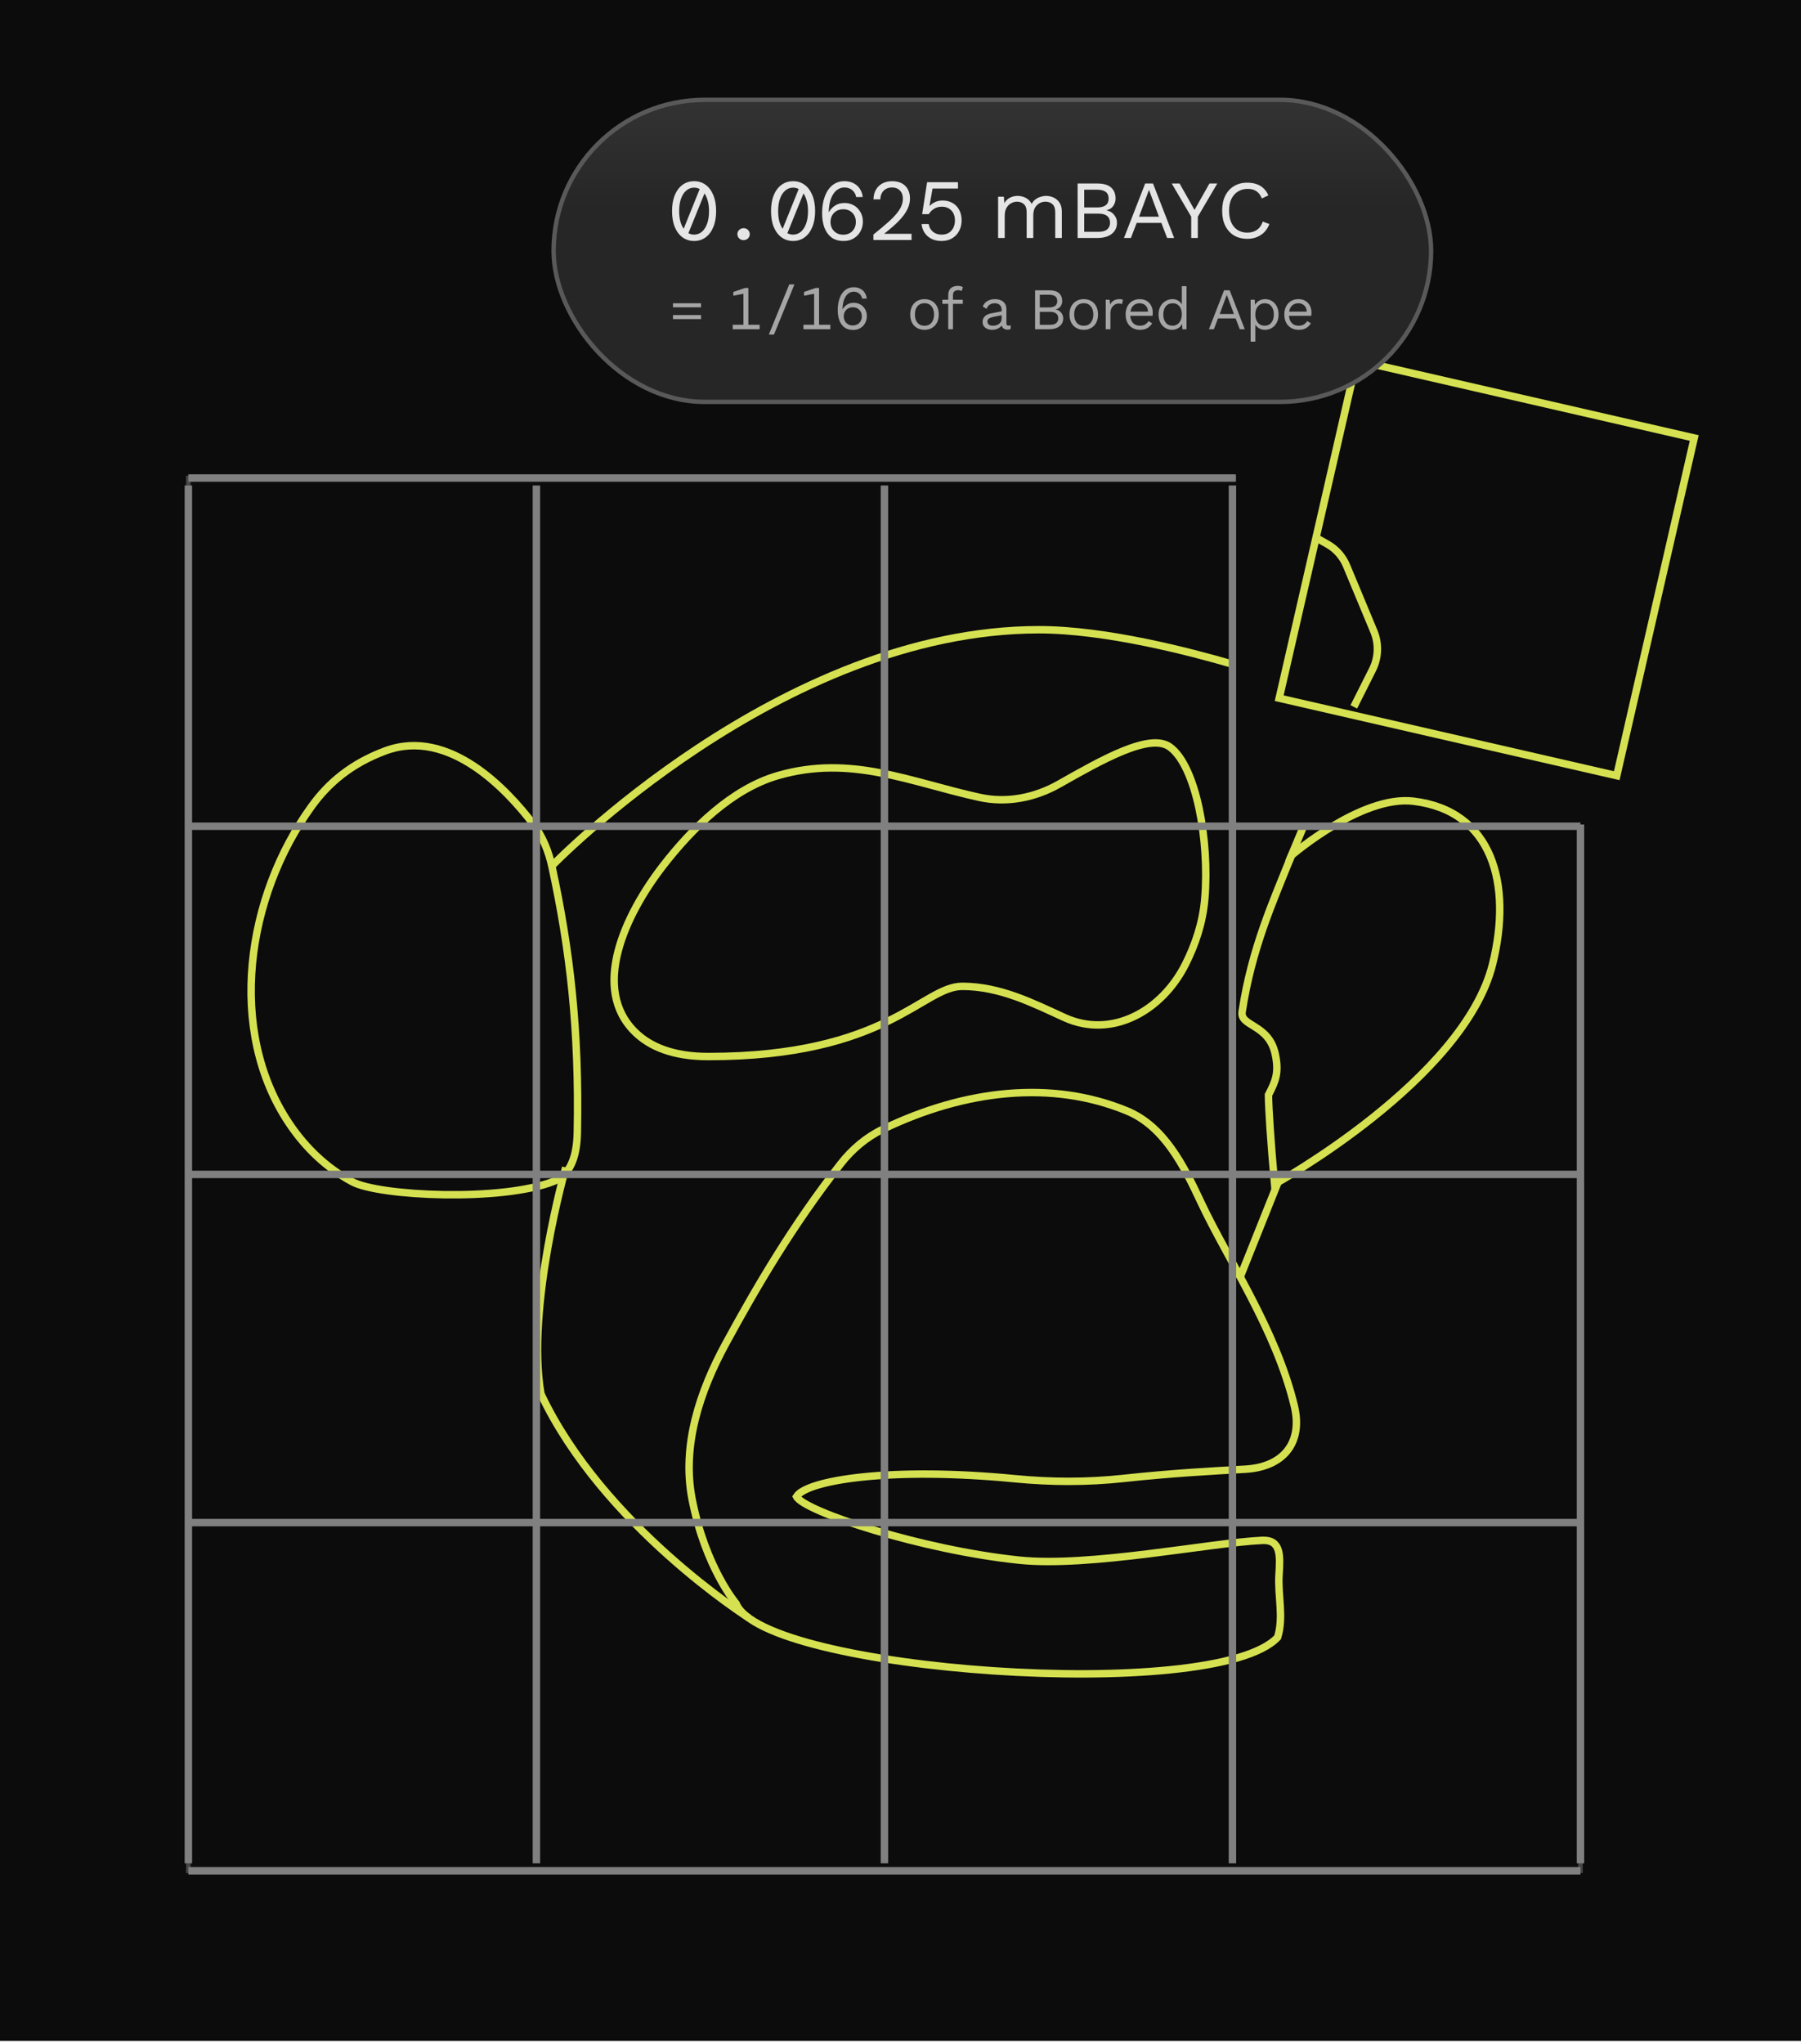 <svg width="454" height="515" viewBox="0 0 454 515" fill="none" xmlns="http://www.w3.org/2000/svg">
<rect width="454" height="514.224" fill="#0C0C0C"/>
<path opacity="0.5" d="M311.546 120.449H47.485V471.372H398.408V207.89" stroke="#808080" stroke-width="1.158"/>
<path d="M321.424 265.407C319.735 258.005 312.555 258.636 313.115 254.952C315.565 238.827 320.906 227.176 325.557 215.547C325.557 215.547 343.204 200.289 356.323 201.876C376.265 204.289 381.25 222.785 376.265 242.89C369.026 272.08 321.299 298.379 321.299 298.379C320.358 288.007 319.762 279.066 319.762 275.861C321.424 272.645 322.56 270.385 321.424 265.407Z" stroke="#D5E151" stroke-width="1.877"/>
<path d="M139.149 218.4C143.652 239.197 146.049 259.405 145.533 285.353C145.433 290.389 144.306 295.767 139.627 297.633C126.533 302.852 95.564 301.406 88.803 297.771C82.399 294.327 77.069 289.304 72.861 283.02C57.162 259.577 62.012 225.979 78.568 203.133C82.862 197.207 88.586 192.379 97.112 189.205C113.217 183.21 127.937 199.114 134.387 207.598C136.8 210.773 138.305 214.503 139.149 218.4Z" stroke="#D5E151" stroke-width="1.877"/>
<path d="M167.135 218.152C157.52 230.561 148.885 249.155 160.137 260.103C163.8 263.666 169.566 266.215 178.567 266.215C223.56 266.215 232.577 248.523 242.548 248.523C252.196 248.523 260.598 252.874 268.337 256.392C280.339 261.848 292.952 254.696 298.857 242.908C301.31 238.011 303.203 232.559 303.719 226.345C304.926 211.793 301.543 193.034 294.895 188.209C289.853 184.548 277.638 191.532 266.956 197.574C260.842 201.033 253.768 202.416 246.907 200.911C229.388 197.066 214.479 190.059 196.016 195.446C184.445 198.823 174.431 208.735 167.135 218.152Z" stroke="#D5E151" stroke-width="1.877"/>
<path d="M322.068 412.54C323.651 407.409 322.087 402.104 322.418 396.801L322.42 396.764C322.719 391.978 322.974 387.905 318.18 388.12C305.136 388.705 274.728 394.955 256.935 393.109C232.365 390.56 202.722 380.855 200.786 377.084C203.335 372.948 224.524 369.538 255.846 372.588C264.936 373.473 274.107 373.5 283.187 372.516C295.284 371.204 305.944 370.619 313.848 370.192C323.469 369.672 328.525 363.582 326.268 354.216C321.618 334.928 309.587 317.545 302.668 302.787C298.361 293.598 293.407 283.739 284.02 279.884C265.223 272.165 243.504 274.458 222.564 284.522C218.374 286.536 214.773 289.588 211.914 293.253C199.796 308.782 190.893 323.948 182.953 338.535C176.385 350.601 171.849 364.208 174.455 377.697C177.783 394.918 185.569 404.057 185.569 404.057C192.345 421.024 306.281 429.428 322.068 412.54Z" stroke="#D5E151" stroke-width="1.877"/>
<path d="M139.095 218.206C139.095 218.206 196.752 158.669 261.929 158.668C278.752 158.668 300.193 164.276 310.697 167.355M324.865 217.156L328.593 208.22" stroke="#D5E151" stroke-width="1.876"/>
<path d="M322.731 296.49L312.704 321.558" stroke="#D5E151" stroke-width="1.876"/>
<path d="M142.616 294.173C142.616 294.173 132.589 329.269 136.349 351.204C152.017 384.419 188.781 407.673 188.781 407.673" stroke="#D5E151" stroke-width="1.876"/>
<path d="M47.485 122.326V469.496" stroke="#808080" stroke-width="1.877"/>
<path d="M135.216 122.326V469.496" stroke="#808080" stroke-width="1.877"/>
<path d="M222.947 122.326V469.496" stroke="#808080" stroke-width="1.877"/>
<path d="M310.677 122.326V469.496" stroke="#808080" stroke-width="1.877"/>
<path d="M398.408 207.751L398.408 469.496" stroke="#808080" stroke-width="1.877"/>
<path d="M47.485 471.373H398.408" stroke="#808080" stroke-width="1.877"/>
<path d="M47.485 383.642H398.408" stroke="#808080" stroke-width="1.877"/>
<path d="M47.485 295.911H398.408" stroke="#808080" stroke-width="1.877"/>
<path d="M47.485 208.18L398.408 208.18" stroke="#808080" stroke-width="1.877"/>
<path d="M47.485 120.449L311.546 120.449" stroke="#808080" stroke-width="1.877"/>
<rect x="341.993" y="90.829" width="87.302" height="87.302" transform="rotate(12.927 341.993 90.829)" fill="#0C0C0C" stroke="#D5E151" stroke-width="1.876"/>
<path d="M331.417 135.3C332.697 136.011 333.819 136.648 334.759 137.188C336.881 138.408 338.513 140.313 339.454 142.573L346.326 159.074C347.623 162.189 347.498 165.714 345.982 168.728L341.269 178.104" stroke="#D5E151" stroke-width="1.876"/>
<rect x="139.557" y="25.163" width="221.198" height="76.096" rx="38.048" fill="url(#paint0_linear_183_4697)"/>
<path d="M174.967 60.718C173.871 60.718 172.9 60.413 172.054 59.803C171.222 59.192 170.57 58.325 170.098 57.202C169.641 56.078 169.412 54.739 169.412 53.186C169.412 51.632 169.641 50.294 170.098 49.17C170.57 48.047 171.222 47.179 172.054 46.569C172.9 45.959 173.871 45.654 174.967 45.654C176.077 45.654 177.048 45.959 177.88 46.569C178.713 47.179 179.358 48.047 179.815 49.17C180.287 50.294 180.523 51.632 180.523 53.186C180.523 54.739 180.287 56.078 179.815 57.202C179.358 58.325 178.713 59.192 177.88 59.803C177.048 60.413 176.077 60.718 174.967 60.718ZM171.201 53.186C171.201 54.129 171.298 54.982 171.492 55.745C171.701 56.494 171.985 57.125 172.346 57.639L176.382 47.63C175.952 47.395 175.481 47.277 174.967 47.277C174.232 47.277 173.58 47.519 173.011 48.005C172.443 48.477 171.999 49.156 171.68 50.044C171.361 50.918 171.201 51.965 171.201 53.186ZM174.967 59.116C175.703 59.116 176.354 58.88 176.923 58.409C177.492 57.923 177.936 57.236 178.255 56.349C178.574 55.461 178.733 54.407 178.733 53.186C178.733 52.243 178.629 51.397 178.421 50.647C178.227 49.885 177.95 49.246 177.589 48.733L173.532 58.762C173.976 58.998 174.454 59.116 174.967 59.116ZM187.444 60.51C187.014 60.51 186.646 60.364 186.341 60.073C186.036 59.782 185.883 59.421 185.883 58.991C185.883 58.575 186.036 58.221 186.341 57.93C186.646 57.639 187.014 57.493 187.444 57.493C187.874 57.493 188.241 57.639 188.546 57.93C188.852 58.221 189.004 58.575 189.004 58.991C189.004 59.421 188.852 59.782 188.546 60.073C188.241 60.364 187.874 60.51 187.444 60.51ZM199.92 60.718C198.824 60.718 197.853 60.413 197.007 59.803C196.175 59.192 195.523 58.325 195.051 57.202C194.593 56.078 194.364 54.739 194.364 53.186C194.364 51.632 194.593 50.294 195.051 49.17C195.523 48.047 196.175 47.179 197.007 46.569C197.853 45.959 198.824 45.654 199.92 45.654C201.03 45.654 202.001 45.959 202.833 46.569C203.665 47.179 204.31 48.047 204.768 49.17C205.24 50.294 205.476 51.632 205.476 53.186C205.476 54.739 205.24 56.078 204.768 57.202C204.31 58.325 203.665 59.192 202.833 59.803C202.001 60.413 201.03 60.718 199.92 60.718ZM196.154 53.186C196.154 54.129 196.251 54.982 196.445 55.745C196.653 56.494 196.938 57.125 197.298 57.639L201.335 47.63C200.905 47.395 200.433 47.277 199.92 47.277C199.185 47.277 198.533 47.519 197.964 48.005C197.395 48.477 196.951 49.156 196.632 50.044C196.313 50.918 196.154 51.965 196.154 53.186ZM199.92 59.116C200.655 59.116 201.307 58.88 201.876 58.409C202.445 57.923 202.888 57.236 203.208 56.349C203.527 55.461 203.686 54.407 203.686 53.186C203.686 52.243 203.582 51.397 203.374 50.647C203.18 49.885 202.902 49.246 202.542 48.733L198.484 58.762C198.928 58.998 199.407 59.116 199.92 59.116ZM212.688 60.718C211.411 60.718 210.371 60.413 209.566 59.803C208.776 59.178 208.186 58.346 207.798 57.306C207.423 56.252 207.236 55.066 207.236 53.748C207.236 52.153 207.458 50.751 207.902 49.545C208.346 48.324 208.984 47.374 209.816 46.694C210.662 46 211.675 45.654 212.854 45.654C213.783 45.654 214.574 45.834 215.226 46.195C215.892 46.541 216.412 47.02 216.787 47.63C217.175 48.227 217.404 48.9 217.473 49.649H215.83C215.691 48.913 215.358 48.331 214.831 47.901C214.304 47.457 213.645 47.235 212.854 47.235C212.16 47.235 211.522 47.457 210.94 47.901C210.371 48.331 209.899 49.004 209.525 49.919C209.164 50.821 208.956 51.972 208.901 53.373H209.005C209.324 52.777 209.816 52.257 210.482 51.813C211.148 51.369 211.952 51.147 212.896 51.147C213.77 51.147 214.553 51.348 215.247 51.75C215.94 52.153 216.488 52.707 216.891 53.415C217.307 54.122 217.515 54.927 217.515 55.828C217.515 56.716 217.314 57.535 216.911 58.284C216.523 59.019 215.961 59.608 215.226 60.052C214.505 60.496 213.659 60.718 212.688 60.718ZM212.563 59.137C213.52 59.137 214.29 58.832 214.872 58.221C215.455 57.611 215.746 56.848 215.746 55.932C215.746 55.003 215.455 54.24 214.872 53.644C214.29 53.033 213.52 52.728 212.563 52.728C211.925 52.728 211.363 52.867 210.877 53.144C210.406 53.422 210.031 53.803 209.754 54.289C209.49 54.774 209.358 55.322 209.358 55.932C209.358 56.543 209.49 57.091 209.754 57.576C210.031 58.062 210.406 58.443 210.877 58.721C211.363 58.998 211.925 59.137 212.563 59.137ZM220.17 60.468V59.095C221.668 57.902 222.972 56.806 224.082 55.808C225.206 54.809 226.073 53.845 226.683 52.915C227.293 51.986 227.598 51.036 227.598 50.065C227.598 49.191 227.349 48.504 226.849 48.005C226.364 47.492 225.705 47.235 224.873 47.235C224.235 47.235 223.694 47.374 223.25 47.651C222.806 47.929 222.473 48.296 222.251 48.754C222.029 49.212 221.918 49.704 221.918 50.231H220.191C220.205 49.274 220.413 48.456 220.815 47.776C221.231 47.082 221.786 46.555 222.48 46.195C223.187 45.834 223.985 45.654 224.873 45.654C226.301 45.654 227.411 46.049 228.202 46.84C228.992 47.63 229.388 48.691 229.388 50.023C229.388 50.897 229.201 51.736 228.826 52.541C228.451 53.332 227.952 54.094 227.328 54.83C226.704 55.565 226.003 56.272 225.226 56.952C224.45 57.632 223.666 58.284 222.875 58.908H229.783V60.468H220.17ZM237.349 60.718C236.35 60.718 235.49 60.531 234.769 60.156C234.047 59.782 233.479 59.276 233.063 58.638C232.646 57.999 232.397 57.271 232.314 56.453H234.103C234.228 57.243 234.582 57.888 235.164 58.388C235.747 58.873 236.482 59.116 237.37 59.116C238.41 59.116 239.229 58.783 239.825 58.117C240.421 57.438 240.72 56.584 240.72 55.558C240.72 54.476 240.415 53.63 239.804 53.02C239.194 52.395 238.403 52.083 237.432 52.083C236.655 52.083 235.99 52.263 235.435 52.624C234.894 52.971 234.457 53.415 234.124 53.956H232.459L233.708 45.903H241.49V47.505H235.081L234.311 51.833H234.415C234.734 51.487 235.164 51.181 235.705 50.918C236.26 50.654 236.898 50.523 237.619 50.523C238.577 50.523 239.409 50.731 240.116 51.147C240.838 51.549 241.399 52.132 241.802 52.895C242.204 53.644 242.405 54.525 242.405 55.537C242.405 56.48 242.204 57.347 241.802 58.138C241.413 58.915 240.838 59.539 240.075 60.011C239.326 60.482 238.417 60.718 237.349 60.718Z" fill="#E5E5E5"/>
<path d="M251.605 59.968V49.565H253.062L253.166 51.188C253.54 50.55 254.026 50.085 254.622 49.794C255.232 49.502 255.857 49.357 256.495 49.357C257.23 49.357 257.924 49.523 258.575 49.856C259.227 50.189 259.727 50.702 260.074 51.396C260.296 50.924 260.608 50.543 261.01 50.251C261.412 49.946 261.849 49.724 262.321 49.586C262.806 49.433 263.264 49.357 263.694 49.357C264.36 49.357 264.991 49.495 265.588 49.773C266.198 50.05 266.697 50.48 267.086 51.063C267.474 51.645 267.668 52.395 267.668 53.31V59.968H266.004V53.477C266.004 52.533 265.768 51.854 265.296 51.438C264.825 51.021 264.242 50.813 263.548 50.813C263.007 50.813 262.501 50.945 262.03 51.209C261.558 51.472 261.176 51.861 260.885 52.374C260.608 52.887 260.469 53.518 260.469 54.267V59.968H258.804V53.477C258.804 52.533 258.569 51.854 258.097 51.438C257.625 51.021 257.043 50.813 256.349 50.813C255.891 50.813 255.42 50.938 254.934 51.188C254.463 51.424 254.067 51.805 253.748 52.332C253.429 52.859 253.27 53.553 253.27 54.413V59.968H251.605ZM271.648 59.968V46.236H276.537C278.16 46.236 279.346 46.575 280.095 47.255C280.844 47.935 281.219 48.857 281.219 50.023C281.219 50.716 281.018 51.347 280.616 51.916C280.213 52.471 279.645 52.825 278.909 52.977V52.998C279.728 53.151 280.373 53.525 280.844 54.122C281.33 54.704 281.573 55.37 281.573 56.119C281.573 57.284 281.136 58.221 280.262 58.928C279.388 59.622 278.14 59.968 276.517 59.968H271.648ZM273.312 58.408H276.912C277.897 58.408 278.625 58.207 279.097 57.804C279.582 57.402 279.825 56.84 279.825 56.119C279.825 55.384 279.582 54.822 279.097 54.434C278.625 54.032 277.897 53.83 276.912 53.83H273.312V58.408ZM273.312 52.27H276.558C278.5 52.27 279.471 51.521 279.471 50.023C279.471 48.538 278.5 47.796 276.558 47.796H273.312V52.27ZM295.983 59.968H294.214L292.758 56.161H286.536L285.08 59.968H283.332L288.68 46.236H290.656L295.983 59.968ZM287.14 54.6H292.154L289.637 47.838L287.14 54.6ZM306.86 46.236L301.949 54.6V59.968H300.284V54.6L295.374 46.236H297.351L300.014 50.938L301.117 52.894L302.22 50.938L304.883 46.236H306.86ZM319.984 56.452C319.692 57.229 319.276 57.902 318.735 58.47C318.194 59.025 317.556 59.448 316.821 59.74C316.099 60.031 315.309 60.177 314.449 60.177C313.145 60.177 312.014 59.892 311.057 59.324C310.114 58.741 309.379 57.922 308.852 56.868C308.338 55.814 308.082 54.559 308.082 53.102C308.082 51.645 308.338 50.39 308.852 49.336C309.379 48.282 310.114 47.47 311.057 46.901C312.014 46.319 313.131 46.028 314.407 46.028C315.295 46.028 316.086 46.152 316.779 46.402C317.473 46.638 318.062 46.998 318.548 47.484C319.047 47.956 319.443 48.538 319.734 49.232L318.09 50.002C317.785 49.211 317.341 48.615 316.758 48.212C316.19 47.796 315.448 47.588 314.532 47.588C313.603 47.588 312.784 47.81 312.077 48.254C311.369 48.684 310.814 49.308 310.412 50.127C310.024 50.945 309.83 51.937 309.83 53.102C309.83 54.253 310.017 55.245 310.391 56.078C310.766 56.896 311.3 57.527 311.994 57.971C312.687 58.401 313.506 58.616 314.449 58.616C315.364 58.616 316.162 58.387 316.842 57.929C317.521 57.458 318.014 56.757 318.319 55.828L319.984 56.452Z" fill="#E5E5E5"/>
<path d="M169.647 77.426V76.415H176.721V77.426H169.647ZM169.647 80.398V79.388H176.721V80.398H169.647Z" fill="#A6A6A6"/>
<path d="M184.71 82.955V81.825H187.4V74.022L184.859 74.513V73.562L187.817 72.551H188.649V81.825H191.488V82.955H184.71ZM193.815 84.293L198.958 71.659H200.265L195.108 84.293H193.815ZM202.534 82.955V81.825H205.224V74.022L202.682 74.513V73.562L205.64 72.551H206.472V81.825H209.311V82.955H202.534ZM215.072 83.133C214.16 83.133 213.417 82.915 212.842 82.479C212.278 82.033 211.856 81.439 211.579 80.696C211.312 79.943 211.178 79.096 211.178 78.154C211.178 77.015 211.336 76.014 211.653 75.152C211.97 74.28 212.426 73.601 213.021 73.116C213.625 72.621 214.348 72.373 215.191 72.373C215.854 72.373 216.419 72.502 216.885 72.759C217.361 73.007 217.732 73.349 218 73.785C218.277 74.211 218.441 74.691 218.49 75.226H217.316C217.217 74.701 216.979 74.285 216.603 73.978C216.226 73.661 215.755 73.502 215.191 73.502C214.695 73.502 214.239 73.661 213.823 73.978C213.417 74.285 213.08 74.766 212.813 75.42C212.555 76.064 212.406 76.886 212.367 77.887H212.441C212.669 77.461 213.021 77.089 213.496 76.772C213.972 76.455 214.547 76.296 215.22 76.296C215.845 76.296 216.404 76.44 216.9 76.728C217.395 77.015 217.787 77.411 218.074 77.916C218.371 78.422 218.52 78.996 218.52 79.641C218.52 80.275 218.376 80.859 218.089 81.394C217.811 81.919 217.41 82.341 216.885 82.658C216.37 82.975 215.765 83.133 215.072 83.133ZM214.983 82.004C215.666 82.004 216.216 81.786 216.632 81.35C217.048 80.914 217.256 80.369 217.256 79.715C217.256 79.051 217.048 78.506 216.632 78.08C216.216 77.644 215.666 77.426 214.983 77.426C214.527 77.426 214.125 77.525 213.779 77.723C213.442 77.921 213.174 78.194 212.976 78.541C212.788 78.888 212.694 79.279 212.694 79.715C212.694 80.151 212.788 80.542 212.976 80.889C213.174 81.236 213.442 81.508 213.779 81.706C214.125 81.905 214.527 82.004 214.983 82.004Z" fill="#A6A6A6"/>
<path d="M233.046 75.375C233.75 75.375 234.369 75.529 234.904 75.836C235.449 76.143 235.875 76.589 236.182 77.173C236.489 77.748 236.643 78.437 236.643 79.239C236.643 80.042 236.489 80.735 236.182 81.32C235.875 81.895 235.449 82.336 234.904 82.643C234.369 82.95 233.75 83.103 233.046 83.103C232.353 83.103 231.733 82.95 231.188 82.643C230.643 82.336 230.217 81.895 229.91 81.32C229.603 80.735 229.449 80.042 229.449 79.239C229.449 78.437 229.603 77.748 229.91 77.173C230.217 76.589 230.643 76.143 231.188 75.836C231.733 75.529 232.353 75.375 233.046 75.375ZM233.046 76.4C232.541 76.4 232.11 76.514 231.753 76.742C231.396 76.97 231.119 77.297 230.921 77.723C230.733 78.139 230.638 78.645 230.638 79.239C230.638 79.824 230.733 80.329 230.921 80.755C231.119 81.181 231.396 81.508 231.753 81.736C232.11 81.964 232.541 82.078 233.046 82.078C233.551 82.078 233.982 81.964 234.339 81.736C234.696 81.508 234.968 81.181 235.157 80.755C235.355 80.329 235.454 79.824 235.454 79.239C235.454 78.645 235.355 78.139 235.157 77.723C234.968 77.297 234.696 76.97 234.339 76.742C233.982 76.514 233.551 76.4 233.046 76.4ZM241.47 72.031C241.728 72.031 241.971 72.061 242.199 72.12C242.427 72.18 242.605 72.264 242.734 72.373L242.422 73.339C242.303 73.26 242.174 73.205 242.035 73.175C241.897 73.136 241.743 73.116 241.575 73.116C241.148 73.116 240.817 73.22 240.579 73.428C240.341 73.626 240.222 73.948 240.222 74.394V75.524V75.91V82.955H239.033V74.275C239.033 73.948 239.083 73.646 239.182 73.369C239.281 73.091 239.429 72.853 239.628 72.655C239.836 72.457 240.093 72.303 240.4 72.194C240.708 72.085 241.064 72.031 241.47 72.031ZM242.704 75.524V76.549H237.547V75.524H242.704ZM252.504 78.154C252.504 77.599 252.355 77.173 252.058 76.876C251.761 76.569 251.34 76.415 250.795 76.415C250.279 76.415 249.843 76.529 249.487 76.757C249.13 76.975 248.867 77.332 248.699 77.827L247.733 77.233C247.931 76.678 248.298 76.232 248.833 75.895C249.368 75.548 250.032 75.375 250.824 75.375C251.359 75.375 251.845 75.469 252.281 75.657C252.717 75.836 253.059 76.113 253.306 76.49C253.564 76.856 253.693 77.332 253.693 77.916V81.513C253.693 81.87 253.881 82.048 254.258 82.048C254.446 82.048 254.629 82.023 254.807 81.974L254.748 82.91C254.55 83.009 254.292 83.059 253.975 83.059C253.688 83.059 253.43 83.004 253.202 82.895C252.974 82.786 252.796 82.623 252.667 82.405C252.538 82.177 252.474 81.895 252.474 81.558V81.409L252.771 81.454C252.652 81.84 252.449 82.157 252.162 82.405C251.875 82.643 251.553 82.821 251.196 82.94C250.839 83.049 250.487 83.103 250.141 83.103C249.705 83.103 249.298 83.029 248.922 82.88C248.545 82.732 248.243 82.509 248.015 82.212C247.797 81.905 247.688 81.528 247.688 81.082C247.688 80.527 247.872 80.072 248.238 79.715C248.615 79.348 249.135 79.1 249.799 78.972L252.742 78.392V79.373L250.349 79.863C249.863 79.963 249.502 80.101 249.264 80.28C249.026 80.458 248.907 80.706 248.907 81.023C248.907 81.33 249.026 81.582 249.264 81.781C249.511 81.969 249.858 82.063 250.304 82.063C250.591 82.063 250.864 82.028 251.122 81.959C251.389 81.88 251.627 81.766 251.835 81.617C252.043 81.459 252.206 81.266 252.325 81.038C252.444 80.8 252.504 80.522 252.504 80.205V78.154ZM260.928 82.955V73.146H264.42C265.58 73.146 266.427 73.388 266.962 73.874C267.497 74.359 267.764 75.018 267.764 75.851C267.764 76.346 267.621 76.797 267.333 77.203C267.046 77.599 266.64 77.852 266.115 77.961V77.976C266.699 78.085 267.16 78.352 267.497 78.778C267.844 79.195 268.017 79.67 268.017 80.205C268.017 81.038 267.705 81.706 267.081 82.212C266.456 82.707 265.565 82.955 264.405 82.955H260.928ZM262.117 81.84H264.688C265.391 81.84 265.911 81.697 266.248 81.409C266.595 81.122 266.769 80.721 266.769 80.205C266.769 79.68 266.595 79.279 266.248 79.001C265.911 78.714 265.391 78.57 264.688 78.57H262.117V81.84ZM262.117 77.456H264.435C265.822 77.456 266.516 76.921 266.516 75.851C266.516 74.79 265.822 74.26 264.435 74.26H262.117V77.456ZM273.194 75.375C273.897 75.375 274.517 75.529 275.052 75.836C275.597 76.143 276.023 76.589 276.33 77.173C276.637 77.748 276.791 78.437 276.791 79.239C276.791 80.042 276.637 80.735 276.33 81.32C276.023 81.895 275.597 82.336 275.052 82.643C274.517 82.95 273.897 83.103 273.194 83.103C272.5 83.103 271.881 82.95 271.336 82.643C270.791 82.336 270.365 81.895 270.058 81.32C269.751 80.735 269.597 80.042 269.597 79.239C269.597 78.437 269.751 77.748 270.058 77.173C270.365 76.589 270.791 76.143 271.336 75.836C271.881 75.529 272.5 75.375 273.194 75.375ZM273.194 76.4C272.689 76.4 272.258 76.514 271.901 76.742C271.544 76.97 271.267 77.297 271.069 77.723C270.88 78.139 270.786 78.645 270.786 79.239C270.786 79.824 270.88 80.329 271.069 80.755C271.267 81.181 271.544 81.508 271.901 81.736C272.258 81.964 272.689 82.078 273.194 82.078C273.699 82.078 274.13 81.964 274.487 81.736C274.844 81.508 275.116 81.181 275.304 80.755C275.503 80.329 275.602 79.824 275.602 79.239C275.602 78.645 275.503 78.139 275.304 77.723C275.116 77.297 274.844 76.97 274.487 76.742C274.13 76.514 273.699 76.4 273.194 76.4ZM278.732 82.955V75.524H279.698L279.861 76.742C280.069 76.287 280.372 75.945 280.768 75.717C281.174 75.489 281.665 75.375 282.239 75.375C282.368 75.375 282.507 75.385 282.655 75.405C282.814 75.424 282.948 75.464 283.057 75.524L282.849 76.609C282.74 76.569 282.621 76.539 282.492 76.519C282.363 76.5 282.18 76.49 281.942 76.49C281.635 76.49 281.323 76.579 281.006 76.757C280.699 76.936 280.441 77.208 280.233 77.575C280.025 77.931 279.921 78.387 279.921 78.942V82.955H278.732ZM287.375 83.103C286.672 83.103 286.043 82.95 285.488 82.643C284.943 82.336 284.517 81.895 284.21 81.32C283.903 80.735 283.749 80.042 283.749 79.239C283.749 78.437 283.903 77.748 284.21 77.173C284.517 76.589 284.938 76.143 285.473 75.836C286.008 75.529 286.617 75.375 287.301 75.375C287.995 75.375 288.584 75.524 289.07 75.821C289.565 76.118 289.942 76.524 290.199 77.04C290.457 77.545 290.586 78.115 290.586 78.749C290.586 78.917 290.581 79.071 290.571 79.21C290.561 79.348 290.546 79.472 290.526 79.581H284.522V78.526H290.006L289.397 78.645C289.397 77.931 289.199 77.381 288.802 76.995C288.416 76.609 287.906 76.415 287.271 76.415C286.786 76.415 286.365 76.529 286.008 76.757C285.661 76.975 285.389 77.297 285.191 77.723C285.002 78.139 284.908 78.645 284.908 79.239C284.908 79.824 285.007 80.329 285.206 80.755C285.404 81.181 285.681 81.508 286.038 81.736C286.404 81.954 286.84 82.063 287.346 82.063C287.891 82.063 288.332 81.959 288.668 81.751C289.015 81.543 289.293 81.26 289.501 80.904L290.437 81.454C290.249 81.791 290.006 82.083 289.709 82.331C289.421 82.578 289.08 82.772 288.683 82.91C288.297 83.039 287.861 83.103 287.375 83.103ZM295.448 83.103C294.834 83.103 294.269 82.95 293.754 82.643C293.238 82.336 292.827 81.895 292.52 81.32C292.213 80.735 292.059 80.042 292.059 79.239C292.059 78.417 292.223 77.718 292.55 77.144C292.877 76.569 293.308 76.133 293.843 75.836C294.378 75.529 294.953 75.375 295.567 75.375C296.181 75.375 296.711 75.534 297.157 75.851C297.613 76.168 297.915 76.589 298.064 77.114L297.915 77.218V72.105H299.104V82.955H298.064L297.96 81.156L298.123 81.067C298.054 81.503 297.885 81.875 297.618 82.182C297.36 82.479 297.038 82.707 296.652 82.866C296.275 83.024 295.874 83.103 295.448 83.103ZM295.567 82.063C296.042 82.063 296.454 81.944 296.8 81.706C297.157 81.469 297.43 81.132 297.618 80.696C297.816 80.25 297.915 79.73 297.915 79.135C297.915 78.57 297.816 78.085 297.618 77.679C297.43 77.272 297.162 76.96 296.815 76.742C296.478 76.524 296.082 76.415 295.626 76.415C294.873 76.415 294.289 76.673 293.873 77.188C293.456 77.703 293.248 78.387 293.248 79.239C293.248 80.091 293.451 80.775 293.858 81.29C294.264 81.805 294.834 82.063 295.567 82.063ZM313.784 82.955H312.521L311.481 80.235H307.037L305.996 82.955H304.748L308.568 73.146H309.979L313.784 82.955ZM307.468 79.12H311.05L309.251 74.29L307.468 79.12ZM315.258 86.076V75.524H316.298L316.402 77.337L316.239 77.129C316.368 76.782 316.561 76.48 316.819 76.222C317.076 75.955 317.388 75.747 317.755 75.598C318.121 75.449 318.518 75.375 318.944 75.375C319.548 75.375 320.103 75.529 320.608 75.836C321.124 76.143 321.535 76.584 321.842 77.159C322.149 77.733 322.303 78.427 322.303 79.239C322.303 80.042 322.144 80.735 321.827 81.32C321.52 81.895 321.109 82.336 320.594 82.643C320.078 82.95 319.514 83.103 318.899 83.103C318.285 83.103 317.745 82.955 317.279 82.658C316.823 82.35 316.496 81.964 316.298 81.498L316.447 81.275V86.076H315.258ZM318.78 82.063C319.514 82.063 320.083 81.805 320.49 81.29C320.906 80.775 321.114 80.091 321.114 79.239C321.114 78.387 320.911 77.703 320.504 77.188C320.108 76.673 319.548 76.415 318.825 76.415C318.349 76.415 317.933 76.534 317.576 76.772C317.22 77 316.942 77.327 316.744 77.753C316.546 78.169 316.447 78.665 316.447 79.239C316.447 79.804 316.541 80.299 316.729 80.725C316.928 81.151 317.2 81.484 317.547 81.721C317.903 81.949 318.315 82.063 318.78 82.063ZM327.385 83.103C326.682 83.103 326.052 82.95 325.497 82.643C324.953 82.336 324.526 81.895 324.219 81.32C323.912 80.735 323.759 80.042 323.759 79.239C323.759 78.437 323.912 77.748 324.219 77.173C324.526 76.589 324.948 76.143 325.483 75.836C326.018 75.529 326.627 75.375 327.311 75.375C328.004 75.375 328.594 75.524 329.079 75.821C329.575 76.118 329.951 76.524 330.209 77.04C330.466 77.545 330.595 78.115 330.595 78.749C330.595 78.917 330.59 79.071 330.58 79.21C330.571 79.348 330.556 79.472 330.536 79.581H324.531V78.526H330.016L329.406 78.645C329.406 77.931 329.208 77.381 328.812 76.995C328.425 76.609 327.915 76.415 327.281 76.415C326.795 76.415 326.374 76.529 326.018 76.757C325.671 76.975 325.398 77.297 325.2 77.723C325.012 78.139 324.918 78.645 324.918 79.239C324.918 79.824 325.017 80.329 325.215 80.755C325.413 81.181 325.691 81.508 326.047 81.736C326.414 81.954 326.85 82.063 327.355 82.063C327.9 82.063 328.341 81.959 328.678 81.751C329.025 81.543 329.302 81.26 329.51 80.904L330.447 81.454C330.258 81.791 330.016 82.083 329.718 82.331C329.431 82.578 329.089 82.772 328.693 82.91C328.306 83.039 327.871 83.103 327.385 83.103Z" fill="#A6A6A6"/>
<rect x="139.557" y="25.163" width="221.198" height="76.096" rx="38.048" stroke="#595959" stroke-width="1.115"/>
<defs>
<linearGradient id="paint0_linear_183_4697" x1="241.36" y1="52.488" x2="241.36" y2="24.606" gradientUnits="userSpaceOnUse">
<stop stop-color="#262626"/>
<stop offset="1" stop-color="#333333"/>
</linearGradient>
</defs>
</svg>
